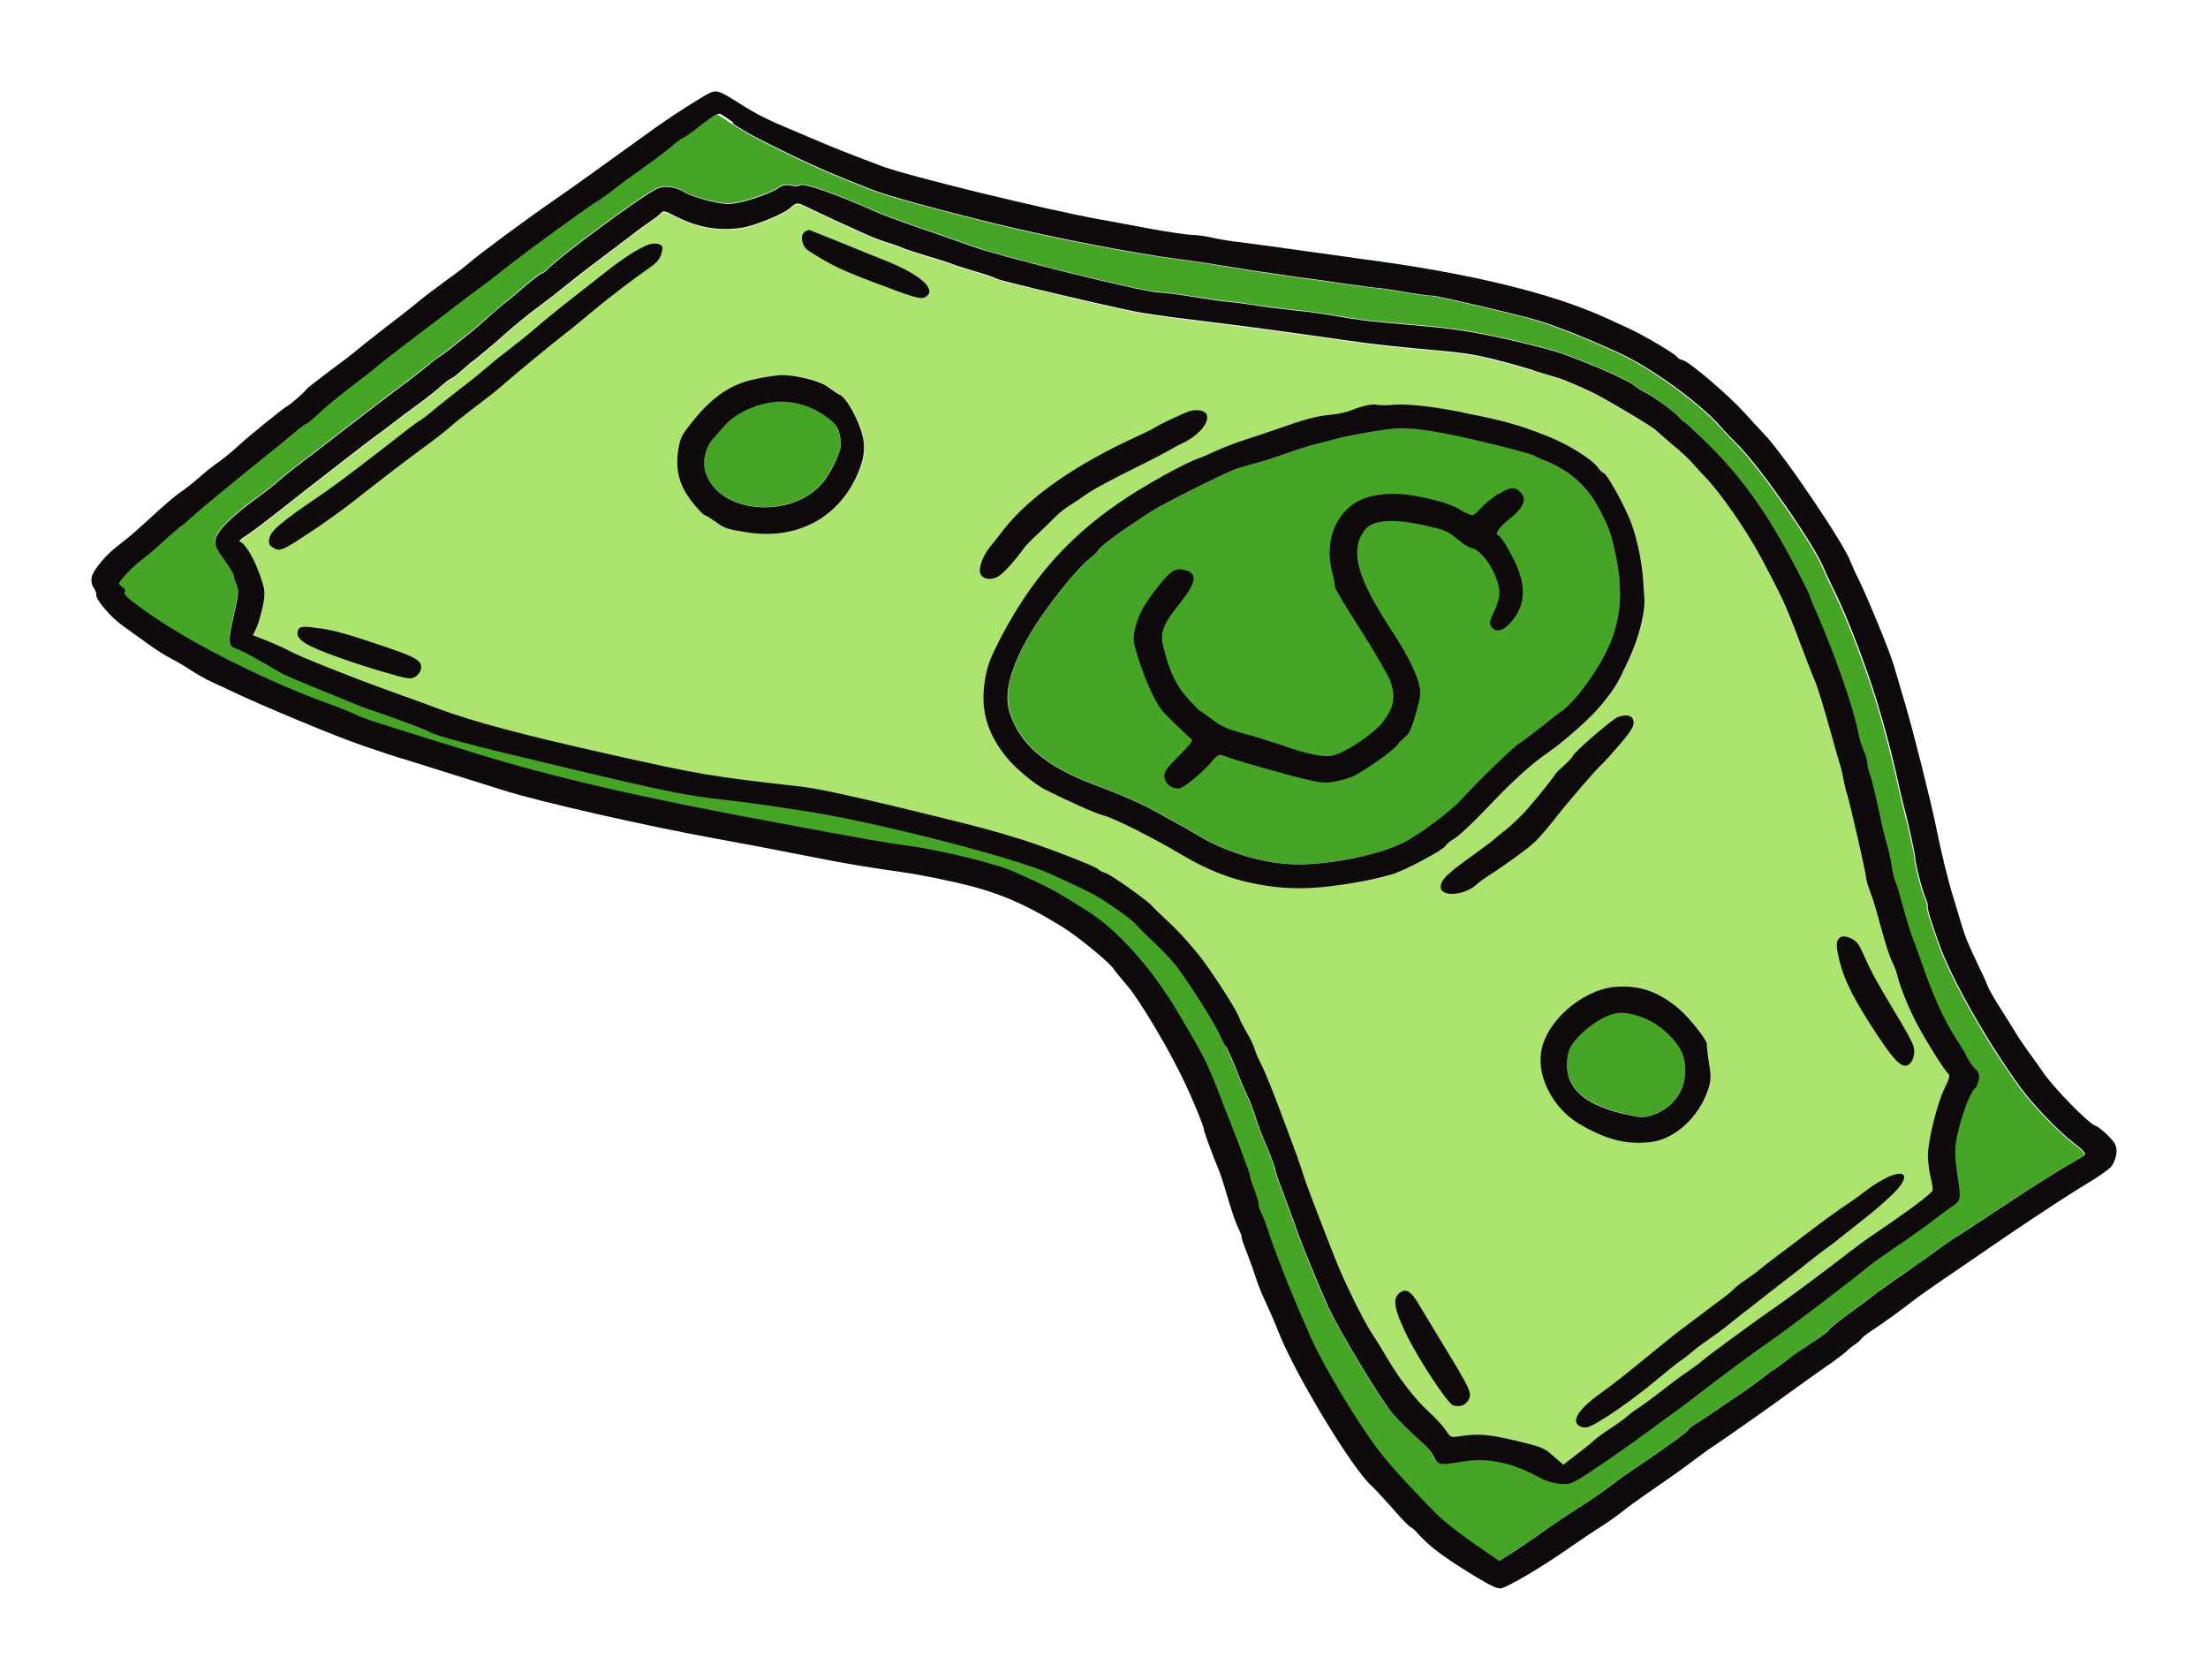 <?xml version="1.0" encoding="UTF-8"?> <svg xmlns="http://www.w3.org/2000/svg" viewBox="0 0 120.75 91.858" fill="none"><g filter="url(#filter0_f_242_508)"><path d="M45.228 22.823C44.36 22.146 43.148 21.831 42.082 22.005C41.115 22.17 40.134 22.67 39.617 23.267C39.41 23.504 39.114 23.846 38.97 24.003C38.572 24.459 38.396 25.305 38.589 25.867C39.337 28.079 43.267 28.405 44.98 26.386C45.208 26.102 45.555 25.539 45.728 25.125C46.004 24.45 46.032 24.33 45.924 23.82C45.83 23.344 45.725 23.192 45.22 22.811L45.228 22.823Z" fill="#46A526"></path><path d="M88.796 60.9C89.769 61.127 89.917 61.141 90.392 60.956C91.747 60.469 92.414 59.231 92.081 57.834C91.956 57.309 91.49 56.714 90.733 56.115C90.132 55.637 89.108 55.304 88.465 55.375C87.53 55.495 85.964 56.745 85.782 57.526C85.395 59.231 86.371 60.324 88.798 60.89L88.796 60.9Z" fill="#46A526"></path><path d="M79.91 43.719C80.572 42.966 82.886 40.729 83.091 40.639C83.199 40.591 84.235 39.808 84.838 39.305C85.051 39.133 85.375 38.902 85.545 38.773C85.713 38.654 86.082 38.276 86.36 37.918C88.427 35.307 88.959 33.351 88.384 30.493C88.131 29.262 88.003 28.884 87.504 27.923C86.829 26.604 85.883 25.75 84.521 25.2C84.164 25.064 83.845 24.905 83.78 24.858C83.736 24.816 82.57 24.492 81.21 24.164C78.941 23.613 77.494 23.381 76.506 23.404C75.987 23.41 73.907 23.759 73.18 23.959C72.836 24.047 72.294 24.195 71.984 24.271C71.675 24.347 71.06 24.531 70.623 24.693C69.634 25.043 69.143 25.203 68.408 25.39C68.076 25.471 67.656 25.605 67.464 25.687C66.626 26.041 63.643 27.53 63.058 27.911C61.319 29.026 60.147 29.882 60.088 30.09C60.078 30.13 59.881 30.327 59.645 30.504C59.43 30.686 58.924 31.191 58.536 31.65C55.911 34.754 54.731 37.36 55.236 38.946C55.806 40.715 57.202 41.906 59.883 42.912C61.352 43.466 62.566 44.002 63.272 44.399C63.528 44.554 63.95 44.779 64.218 44.926C64.479 45.061 65.1 45.406 65.611 45.716C67.231 46.685 69.349 47.284 71.07 47.264C73.019 47.243 75.462 46.725 76.818 46.049C77.725 45.585 79.386 44.347 79.933 43.714L79.91 43.719Z" fill="#46A526"></path><path d="M67.518 62.123C67.668 62.496 67.824 62.892 67.85 63.014C67.898 63.131 68.017 63.454 68.131 63.755C68.234 64.053 68.323 64.317 68.314 64.357C68.305 64.397 68.424 64.721 68.554 65.089C68.697 65.449 68.796 65.81 68.782 65.871C68.768 65.931 68.834 66.157 68.937 66.361C69.029 66.572 69.236 67.117 69.389 67.575C69.686 68.478 70.462 70.475 70.978 71.64C71.147 72.028 71.401 72.605 71.54 72.933C72.082 74.221 73.521 76.71 74.794 78.569C75.585 79.715 76.196 80.427 78.46 82.761C78.84 83.166 79.918 84.009 80.965 84.707L81.932 85.376L82.55 84.992C82.894 84.766 83.503 84.38 83.882 84.099C84.725 83.494 85.594 82.915 86.687 82.209C87.13 81.933 87.74 81.494 88.056 81.251C88.374 80.998 88.994 80.562 89.428 80.273C91.182 79.098 92.266 78.295 92.294 78.175C92.303 78.135 92.549 77.96 92.838 77.785C93.115 77.617 93.65 77.267 94.014 77.003C94.386 76.752 94.926 76.382 95.22 76.186C95.526 75.983 96.008 75.631 96.311 75.396C96.617 75.15 96.928 74.927 97.014 74.884C97.102 74.831 97.398 74.625 97.666 74.403C97.944 74.182 98.562 73.756 99.034 73.444C99.514 73.145 99.921 72.838 99.932 72.788C99.949 72.718 100.402 72.349 100.936 71.956C101.471 71.563 102.258 70.966 102.689 70.644C103.123 70.312 103.886 69.772 104.394 69.447C104.902 69.122 105.501 68.682 105.739 68.494C105.977 68.307 106.429 67.99 106.736 67.787C107.04 67.594 108.455 66.668 109.857 65.749C111.269 64.833 112.74 63.898 113.135 63.684C113.523 63.458 113.888 63.237 113.955 63.179C114.05 63.095 113.878 62.907 113.41 62.555C112.539 61.888 111.19 60.496 110.445 59.478C108.661 57.035 106.692 53.577 106.007 51.654C105.557 50.388 105.341 49.694 105.373 49.553C105.392 49.473 105.318 49.234 105.217 49.021C105.054 48.655 104.656 47.074 104.693 46.914C104.71 46.844 104.299 44.995 104.124 44.353C104.077 44.141 104.005 43.892 103.983 43.802C103.963 43.703 103.783 42.901 103.576 42.029C103.214 40.477 102.585 38.219 102.118 36.938C101.434 34.962 100.633 33.023 100.089 31.978C99.983 31.784 99.806 31.384 99.675 31.068C99.137 29.76 96.223 25.586 95.034 24.39C94.781 24.131 94.304 23.629 93.96 23.253C92.817 21.994 90.279 20.145 88.534 19.337C86.926 18.593 85.356 17.962 84.212 17.59C83.34 17.302 78.352 16.139 78.213 16.18C78.165 16.201 77.62 16.126 76.997 16.023C76.375 15.91 75.675 15.81 75.455 15.78C75.233 15.76 74.456 15.663 73.723 15.566C73.005 15.451 71.6 15.271 70.629 15.129C69.655 14.997 68.132 14.768 67.25 14.615C66.378 14.465 65.158 14.275 64.558 14.209C62.073 13.893 57.576 13.034 54.523 12.28C51.263 11.488 48.441 10.714 47.632 10.388C45.543 9.573 44.748 9.23 43.263 8.514C41.333 7.578 40.768 7.266 40.001 6.76C39.693 6.551 39.365 6.337 39.28 6.286C39.174 6.23 38.824 6.433 38.258 6.871C37.792 7.248 37.3 7.598 37.181 7.644C37.06 7.7 36.787 7.9 36.567 8.102C36.347 8.304 35.695 8.786 35.137 9.184C34.572 9.569 33.867 10.091 33.562 10.336C33.266 10.584 32.76 10.952 32.422 11.148C31.595 11.683 29.044 13.548 27.806 14.505C27.237 14.953 26.487 15.528 26.146 15.786C25.805 16.044 25.296 16.422 25.02 16.632C24.744 16.842 23.734 17.609 22.789 18.328C21.843 19.047 20.831 19.825 20.548 20.065C20.265 20.305 19.538 20.875 18.936 21.325C18.342 21.789 17.596 22.396 17.289 22.694C16.984 22.982 16.689 23.229 16.643 23.24C16.589 23.238 16.303 23.446 16.006 23.704C15.242 24.338 14.761 24.733 13.444 25.798C11.741 27.175 10.426 28.272 10.104 28.588C9.95 28.742 9.777 28.881 9.718 28.899C9.67 28.919 9.24 29.283 8.77 29.723C8.29 30.16 7.757 30.595 7.586 30.724C7.215 30.975 6.444 31.778 6.405 31.948C6.393 31.998 6.474 32.112 6.598 32.183C6.712 32.252 6.77 32.371 6.711 32.441C6.624 32.58 6.91 32.836 8.071 33.646C10.427 35.304 14.625 37.402 17.995 38.6C18.563 38.806 19.187 39.047 19.347 39.147C19.672 39.329 20.334 39.547 25.955 41.28C30.217 42.591 35.013 43.699 42.313 45.043C46.919 45.896 48.653 46.194 49.542 46.317C51.083 46.518 54.274 47.284 55.207 47.681C57.13 48.51 57.563 48.737 59.423 49.931C61.037 50.973 62.871 53.016 64.274 55.381C65.823 58.001 65.899 58.135 66.763 60.406C67 61.01 67.302 61.799 67.453 62.171L67.518 62.123ZM67.018 57.182C66.972 57.15 66.815 56.85 66.665 56.519C66.355 55.813 64.789 53.358 64.183 52.625C63.955 52.35 63.414 51.802 62.99 51.397C62.561 51.012 62.152 50.589 62.079 50.487C61.906 50.257 60.6 49.329 59.893 48.932C59.416 48.663 58.726 48.333 57.337 47.713C55.303 46.806 47.708 44.876 43.974 44.311C41.364 43.924 40.832 43.842 39.612 43.705C37.507 43.468 36.267 43.231 30.848 41.925C25.496 40.656 23.769 40.189 23.433 39.963C23.301 39.88 21.106 39.061 20.103 38.732C19.921 38.679 19.602 38.563 19.399 38.463C19.191 38.383 18.265 37.998 17.348 37.625C16.431 37.253 15.538 36.865 15.355 36.77C15.183 36.677 14.623 36.346 14.099 36.044C13.583 35.755 13.045 35.471 12.912 35.44C12.458 35.302 12.449 35.11 12.765 33.664C13.042 32.43 13.059 32.265 12.906 31.902C12.804 31.688 12.738 31.461 12.752 31.401C12.766 31.341 12.531 30.959 12.238 30.553C11.76 29.914 11.709 29.764 11.791 29.414C11.896 28.963 12.697 28.168 14.034 27.203C14.478 26.873 15.002 26.478 15.197 26.292C15.402 26.107 15.963 25.647 16.459 25.277C17.841 24.216 19.761 22.743 20.237 22.368C20.486 22.183 21.185 21.639 21.824 21.165C22.452 20.699 23.166 20.137 23.419 19.932C23.659 19.735 23.962 19.5 24.063 19.439C24.187 19.372 24.57 19.071 24.941 18.778C25.291 18.479 25.632 18.221 25.67 18.198C25.708 18.175 26.098 17.844 26.521 17.467C26.943 17.091 27.511 16.6 27.802 16.373C28.08 16.152 28.578 15.73 28.906 15.437C29.241 15.156 29.544 14.921 29.596 14.933C29.647 14.945 29.792 14.831 29.947 14.677C30.617 13.978 34.869 10.842 35.832 10.327C36.277 10.083 36.937 10.173 37.474 10.51C37.621 10.618 38.183 10.802 38.713 10.936C39.479 11.125 39.796 11.157 40.27 11.067C41.049 10.922 42.265 10.477 42.594 10.226C42.779 10.079 42.98 10.052 43.236 10.112C43.451 10.162 43.668 10.16 43.725 10.099C43.882 9.935 45.728 10.588 47.88 11.544C48.181 11.688 49.157 12.042 50.056 12.357C50.967 12.665 52.345 13.145 53.12 13.431C54.743 14.021 62.306 15.901 63.298 15.953C63.628 15.977 64.593 16.097 65.437 16.23C66.283 16.353 67.085 16.477 67.215 16.476C67.343 16.485 67.889 16.549 68.421 16.631C68.961 16.725 70.01 16.853 70.779 16.938C71.54 17.01 72.68 17.17 73.299 17.293C73.92 17.407 74.958 17.543 75.593 17.596C76.229 17.649 77.337 17.76 78.026 17.815C78.735 17.875 79.816 18.011 80.437 18.124C81.82 18.352 84.481 18.983 85.379 19.298C86.994 19.875 88.915 20.714 89.278 21.01C89.421 21.138 89.695 21.308 89.87 21.391C90.346 21.618 91.482 22.442 91.738 22.734C91.855 22.878 91.998 23.006 92.049 23.018C92.09 23.028 92.539 23.418 93.039 23.914C95.112 25.907 96.518 27.84 98.115 30.905C98.566 31.791 98.944 32.534 98.937 32.564C98.932 32.584 99.088 32.979 99.302 33.452C100.288 35.709 101.302 38.627 101.571 39.977C101.626 40.296 101.77 40.742 101.867 40.976C101.974 41.212 102.072 41.53 102.076 41.7C102.082 41.86 102.176 42.198 102.26 42.44C102.344 42.681 102.54 43.508 102.704 44.285C102.868 45.063 103.08 45.914 103.165 46.198C103.25 46.482 103.368 46.995 103.414 47.354C103.47 47.716 103.574 48.099 103.625 48.206C103.686 48.315 103.865 48.938 104.039 49.58C104.213 50.222 104.451 51.006 104.575 51.31C104.699 51.613 104.856 52.051 104.926 52.257C105.648 54.347 106.202 55.585 106.917 56.734C107.13 57.068 107.412 57.525 107.514 57.739C107.625 57.955 107.836 58.257 107.984 58.408C108.177 58.601 108.228 58.75 108.161 59.04C108.114 59.24 108.039 59.424 107.976 59.462C107.775 59.584 107.387 60.507 107.113 61.541C106.823 62.645 106.814 63.054 107.046 64.513C107.201 65.467 107.166 65.618 106.767 65.894C106.591 66.001 106.262 66.251 106.014 66.436C105.212 67.052 104.484 67.579 103.512 68.228C102.974 68.588 102.39 69.012 102.204 69.158C101.2 69.991 98.036 72.399 96.771 73.286C95.985 73.831 94.079 75.245 93.118 75.981C92.645 76.346 91.82 76.966 91.288 77.349C90.756 77.732 90.114 78.215 89.855 78.398C89.123 78.945 87.923 79.784 86.85 80.495C85.943 81.096 85.814 81.14 85.283 81.101C84.892 81.062 84.539 80.959 84.173 80.768C82.572 79.898 81.229 79.638 79.762 79.908C78.712 80.106 78.548 80.068 78.354 79.601C78.274 79.392 78.059 79.109 77.875 78.971C77.496 78.651 76.731 77.902 76.192 77.344C75.603 76.721 73.203 72.751 72.588 71.404C72.126 70.377 71.76 69.49 71.155 67.965C71.107 67.849 70.928 67.364 70.76 66.881C70.592 66.398 70.26 65.55 70.065 64.998C69.847 64.451 69.684 63.948 69.693 63.908C69.705 63.858 69.534 63.386 69.322 62.861C68.911 61.889 68.72 61.369 68.52 60.742C68.46 60.538 68.307 60.175 68.187 59.904C68.054 59.641 67.909 59.29 67.847 59.139C67.408 58.012 67.06 57.234 66.987 57.175L67.018 57.182Z" fill="#46A526"></path><path d="M69 58.267C69.149 58.556 69.568 59.582 69.935 60.555C70.302 61.527 70.742 62.696 70.905 63.156C71.07 63.606 71.254 64.114 71.288 64.291C71.374 64.617 72.261 66.925 73.028 68.867C73.561 70.195 74.573 72.247 75.068 72.996C75.268 73.296 75.574 73.789 75.743 74.082C76.509 75.38 77.335 76.47 78.143 77.218C78.481 77.529 78.895 77.974 79.046 78.21C79.319 78.612 79.347 78.629 79.728 78.57C80.851 78.388 81.346 78.44 82.862 78.794C84.344 79.15 84.404 79.175 84.943 79.638L85.491 80.114L86.243 79.53C86.662 79.216 87.088 78.872 87.162 78.783C87.26 78.69 87.638 78.409 88.02 78.16C88.415 77.904 88.859 77.574 89.021 77.433C89.186 77.281 89.483 77.076 89.671 76.962C89.86 76.847 90.409 76.437 90.873 76.07C91.336 75.703 91.976 75.229 92.308 75.011C92.627 74.8 92.991 74.537 93.105 74.416C93.353 74.188 95.934 72.288 97.092 71.492C97.815 70.985 99.132 70.015 100.458 69.004C101.21 68.42 102.043 67.812 102.289 67.637C103.635 66.726 104.089 66.399 104.832 65.855C105.278 65.515 105.666 65.194 105.685 65.114C105.704 65.034 105.651 64.705 105.567 64.368C105.484 64.032 105.414 63.499 105.423 63.184C105.458 62.337 105.929 60.41 106.319 59.571C106.612 58.964 106.645 58.824 106.536 58.735C106.339 58.562 105.448 57.151 104.925 56.195C104.435 55.289 103.968 54.188 103.769 53.423C103.702 53.154 103.577 52.808 103.493 52.662C103.331 52.382 103.116 51.73 102.819 50.594C102.6 49.73 102.425 49.182 102.223 48.66C102.137 48.429 102.059 48.115 102.038 47.973C102.017 47.694 101.137 43.825 101.007 43.457C100.977 43.355 100.881 43.026 100.823 42.717C100.763 42.418 100.669 42.037 100.624 41.858C100.567 41.686 100.396 41.076 100.231 40.488C99.716 38.669 99.389 37.568 99.239 37.238C99.16 37.071 98.79 36.109 98.415 35.124C97.609 33.025 97.496 32.767 96.281 30.477C95.44 28.898 94.013 26.865 93.18 26.038C93.022 25.884 92.748 25.578 92.57 25.367C92.392 25.157 91.896 24.693 91.468 24.35C91.043 23.998 90.648 23.652 90.58 23.573C90.447 23.405 87.725 21.788 87.025 21.456C86.734 21.314 86.292 21.126 86.058 21.019C85.821 20.921 85.546 20.805 85.466 20.775C85.379 20.734 84.663 20.514 83.864 20.285C81.305 19.541 80.606 19.388 78.894 19.232C76.333 19.004 75.113 18.867 73.692 18.662C71.31 18.318 67.574 17.806 66.573 17.699C65.271 17.543 63.237 17.28 62.437 17.146C61.407 16.979 54.621 15.375 54.512 15.287C54.478 15.247 53.97 15.065 53.403 14.901C52.837 14.737 52.234 14.544 52.046 14.469C51.869 14.396 51.277 14.205 50.72 14.043C50.174 13.884 49.602 13.698 49.455 13.632C49.309 13.566 48.931 13.425 48.618 13.331C48.306 13.237 47.761 13.026 47.417 12.882C46.39 12.421 44.79 11.689 44.288 11.434C43.578 11.1 43.593 11.082 43.2 11.423C42.827 11.769 41.173 12.428 40.484 12.511C39.257 12.678 38.152 12.463 36.97 11.881C36.331 11.563 36.29 11.554 36.138 11.698C36.061 11.796 35.773 12.014 35.504 12.194C35.235 12.374 34.834 12.66 34.631 12.835C34.418 13.007 33.753 13.496 33.164 13.939C32.575 14.382 31.665 15.088 31.136 15.503C30.609 15.908 29.785 16.571 29.291 16.931C28.805 17.303 28.113 17.86 27.771 18.171C27.168 18.717 25.904 19.784 25.746 19.863C25.708 19.886 25.48 20.075 25.243 20.305C24.998 20.522 24.737 20.715 24.654 20.748C24.572 20.772 24.307 20.984 24.049 21.209C23.792 21.434 23.273 21.851 22.897 22.123C22.508 22.401 21.906 22.852 21.55 23.128C21.194 23.404 20.7 23.764 20.464 23.941C20.216 24.126 19.426 24.734 18.701 25.293C17.977 25.853 17.253 26.412 17.092 26.544C16.924 26.663 16.463 27.02 16.062 27.349C14.246 28.794 13.842 29.09 13.231 29.486C13.09 29.58 13.051 29.655 13.133 29.674C13.389 29.734 13.904 30.583 14.206 31.466C14.498 32.294 14.507 32.444 14.372 33.205C14.278 33.658 14.129 34.203 14.016 34.409L13.832 34.778L14.693 35.116C15.156 35.309 15.673 35.546 15.825 35.634C16.292 35.901 19.257 37.078 21.267 37.811C22.294 38.177 23.519 38.621 23.994 38.806C25.935 39.512 28.628 40.236 33.349 41.294C38.387 42.427 38.763 42.483 43.791 43.054C44.613 43.141 46.402 43.526 49.327 44.23C53.488 45.232 54.029 45.368 55.97 45.98C57.227 46.378 59.842 47.39 60.05 47.565C60.146 47.661 60.331 47.747 60.444 47.773C60.7 47.833 62.795 49.314 63.002 49.584C63.078 49.675 63.562 50.147 64.068 50.614C64.573 51.09 65.343 51.956 65.778 52.543C66.607 53.666 67.688 55.375 67.779 55.723C67.807 55.835 68.006 56.188 68.188 56.516C68.384 56.836 68.589 57.253 68.629 57.452C68.683 57.634 68.852 58.022 69.003 58.3L69 58.267ZM46.899 25.979C45.817 28.398 43.513 29.571 40.772 29.1C39.803 28.948 39.615 28.873 39.191 28.563C38.912 28.371 38.641 28.191 38.548 28.17C38.466 28.151 38.146 27.812 37.839 27.413C37.161 26.527 36.934 25.692 37.112 24.604C37.232 23.904 37.274 23.819 37.987 22.94C39.03 21.663 40.025 21.008 41.285 20.742C41.81 20.622 42.481 20.525 42.786 20.512C43.56 20.481 44.923 20.841 45.351 21.184C45.542 21.334 45.832 21.528 45.978 21.594C46.287 21.751 46.808 22.622 47.098 23.46C47.392 24.331 47.345 24.996 46.912 25.972L46.899 25.979ZM88.297 53.964C89.635 53.832 90.705 54.198 91.867 55.187C92.433 55.678 93.399 56.906 93.357 57.086C93.341 57.157 93.396 57.613 93.475 58.106C93.611 58.867 93.601 59.096 93.418 59.603C92.892 61.117 91.605 62.284 90.294 62.442C88.959 62.606 87.807 62.316 86.359 61.44C85.004 60.628 84.116 59.017 84.278 57.629C84.452 55.959 86.449 54.155 88.31 53.956L88.297 53.964ZM69.503 48.471C67.607 48.219 66.236 47.709 64.407 46.617C63.041 45.803 60.856 44.712 60.354 44.595C59.934 44.497 58.468 43.838 57.095 43.149C56.593 42.894 55.644 42.103 55.163 41.569C53.991 40.208 53.587 38.836 53.856 37.22C54.009 36.379 54.129 36.048 54.667 34.992C56.322 31.788 58.301 29.505 61.096 27.57C62.464 26.612 64.932 25.245 65.626 25.048C65.74 25.021 66.139 24.84 66.492 24.669C66.868 24.493 67.568 24.223 68.058 24.063C68.56 23.905 69.242 23.663 69.592 23.555C71.473 22.896 71.901 22.774 72.885 22.676C73.228 22.64 73.674 22.533 73.889 22.446C74.462 22.21 75.053 22.084 75.309 22.144C75.432 22.172 75.779 22.169 76.064 22.151C76.934 22.079 78.108 22.184 79.965 22.554C82.086 22.954 83.029 23.216 84.532 23.809C85.729 24.278 87.069 25.108 87.395 25.564C87.492 25.703 87.622 25.839 87.694 25.856C87.899 25.904 88.847 27.624 89.209 28.574C89.539 29.475 89.814 30.795 89.879 31.813C89.898 32.103 89.932 32.512 89.939 32.714C89.996 33.487 89.648 34.884 89.077 36.082C88.434 37.452 88.328 37.628 87.613 38.517C87.062 39.212 85.552 40.549 84.638 41.18C83.867 41.707 82.829 42.637 81.747 43.757C80.491 45.069 79.729 45.789 79.437 45.932C79.313 45.998 79.14 46.137 79.069 46.258C78.889 46.522 76.747 47.648 76.101 47.825C75.212 48.071 75.017 48.121 74.164 48.26C72.204 48.605 70.863 48.662 69.513 48.474L69.503 48.471Z" fill="#ADE46F"></path><path fill-rule="evenodd" clip-rule="evenodd" d="M38.506 5.25C37.492 5.848 36.266 6.66 35.054 7.549C33.338 8.795 31.172 10.349 30.105 11.082C28.754 12.013 26.09 13.988 25.68 14.357C25.503 14.516 24.909 14.98 24.354 15.368C23.807 15.768 23.125 16.285 22.842 16.525C22.559 16.765 21.78 17.375 21.098 17.892C20.414 18.418 19.722 18.975 19.534 19.132C19.344 19.298 18.647 19.833 17.983 20.322C17.328 20.813 16.774 21.243 16.767 21.273C16.746 21.363 15.848 22.157 15.719 22.201C15.565 22.26 13.596 23.849 12.962 24.44C12.684 24.702 12.219 25.079 11.935 25.277C11.653 25.465 11.16 25.867 10.832 26.16C10.507 26.443 10.111 26.752 9.945 26.861C9.666 27.039 9.048 27.56 8.264 28.285C7.316 29.151 7.061 29.366 6.547 29.764C5.83 30.293 5.116 31.13 5.018 31.55C4.974 31.74 5.012 31.992 5.12 32.133C5.217 32.272 5.284 32.446 5.266 32.526C5.212 32.757 6.066 33.769 6.708 34.214C7.041 34.45 7.66 34.901 8.076 35.199C8.49 35.506 9.084 35.877 9.365 36.016C9.664 36.171 10.149 36.453 10.456 36.662C10.766 36.861 11.233 37.128 11.506 37.255C11.771 37.369 12.293 37.629 12.684 37.804C14.1 38.493 18.46 40.313 19.812 40.765C21.103 41.204 21.614 41.376 22.18 41.539C22.744 41.713 24.817 42.366 27.594 43.235C29.577 43.856 35.36 45.173 39.173 45.862C41.069 46.209 42.01 46.387 44.632 46.903C46.252 47.228 47.438 47.421 49.82 47.765C50.227 47.828 51.352 48.048 52.307 48.261C54.491 48.759 55.938 49.361 58.026 50.64C58.813 51.108 60.509 52.496 60.836 52.9C60.999 53.128 61.386 53.598 61.684 53.942C62.292 54.665 63.694 56.987 64.525 58.659C65.088 59.762 65.875 61.666 65.845 61.796C65.833 61.846 66.312 63.172 66.618 63.898C66.698 64.065 66.85 64.522 66.965 64.908C67.443 66.519 67.57 66.854 67.745 67.212C67.847 67.426 67.92 67.622 67.906 67.682C67.896 67.723 68.032 68.113 68.21 68.556C68.379 68.986 68.593 69.595 68.686 69.892C68.779 70.188 69.008 70.78 69.213 71.197C69.408 71.612 69.732 72.353 69.921 72.84C70.813 75.128 73.984 80.376 75.019 81.261C75.136 81.362 75.636 81.901 76.132 82.46C76.626 83.03 77.089 83.497 77.141 83.509C77.212 83.525 77.365 83.656 77.491 83.812C78.213 84.603 78.902 85.123 80.784 86.269C81.514 86.704 81.882 86.884 82.073 86.855C82.441 86.804 84.346 85.675 85.804 84.653C86.487 84.179 87.268 83.654 87.545 83.486C87.819 83.328 88.429 82.89 88.893 82.523C89.367 82.158 90.167 81.596 90.655 81.266C91.144 80.926 91.955 80.366 92.429 80.001C92.913 79.639 93.488 79.213 93.701 79.084C94.327 78.67 96.898 76.863 97.914 76.118C98.421 75.75 99.289 75.129 99.831 74.749C100.381 74.381 100.898 73.974 100.995 73.88C101.095 73.777 101.308 73.605 101.473 73.496C101.627 73.394 101.777 73.26 101.788 73.21C101.798 73.17 102.078 72.94 102.408 72.732C103.111 72.262 104.022 71.599 104.668 71.095C105.205 70.692 105.529 70.462 109.831 67.527C111.486 66.403 113.396 65.16 114.06 64.766C114.735 64.374 115.357 63.928 115.466 63.784C115.775 63.339 115.835 62.804 115.627 62.492C115.42 62.179 114.768 61.595 114.583 61.552C114.256 61.475 112.292 59.476 111.708 58.601C111.54 58.35 111.18 57.854 110.91 57.485C110.652 57.108 110.366 56.714 110.292 56.57C110.215 56.436 109.869 55.881 109.514 55.323C109.166 54.777 108.817 54.189 108.747 54.025C108.68 53.851 108.479 53.371 108.271 52.964C107.605 51.562 107.489 51.271 107.281 50.589C107.163 50.214 106.96 49.511 106.812 49.034C106.55 48.212 106.132 46.489 105.895 45.283C105.613 43.897 104.647 40.03 104.186 38.486C103.909 37.545 103.64 36.617 103.585 36.435C103.378 35.701 102.083 32.548 101.639 31.674C101.467 31.349 101.279 30.904 101.204 30.717C100.857 29.749 97.551 24.85 96.498 23.76C96.298 23.555 95.807 23.018 95.395 22.563C94.501 21.584 92.394 19.783 92.045 19.702C91.912 19.671 91.758 19.593 91.721 19.521C91.571 19.327 89.837 18.29 88.955 17.904C88.518 17.697 88.008 17.472 87.833 17.389C84.818 16.01 80.237 14.91 74.43 14.157C74.149 14.113 72.779 13.92 71.386 13.732C69.996 13.535 68.417 13.314 67.87 13.25C67.322 13.196 66.606 13.071 66.268 12.992C65.93 12.914 65.449 12.844 65.189 12.847C64.932 12.839 63.856 12.683 62.789 12.487C61.736 12.284 60.554 12.071 60.181 12.005C57.165 11.46 49.554 9.601 48.187 9.071C47.949 8.983 47.245 8.714 46.61 8.471C45.976 8.228 45.058 7.855 44.559 7.633C44.048 7.419 43.41 7.143 43.104 7.019C42.061 6.586 41.373 6.246 40.508 5.696C39.171 4.856 39.191 4.861 38.481 5.265L38.506 5.25ZM40.059 6.742C40.824 7.258 41.401 7.562 43.322 8.495C44.817 9.214 45.612 9.557 47.69 10.369C48.499 10.695 51.321 11.47 54.581 12.262C57.626 13.004 62.131 13.875 64.617 14.191C65.217 14.257 66.423 14.454 67.308 14.597C68.18 14.748 69.706 14.966 70.687 15.111C71.66 15.243 73.063 15.433 73.782 15.547C74.505 15.642 75.289 15.751 75.514 15.761C75.733 15.792 76.433 15.892 77.055 16.005C77.679 16.108 78.223 16.182 78.271 16.162C78.41 16.12 83.398 17.284 84.27 17.572C85.415 17.944 86.985 18.574 88.593 19.319C90.337 20.127 92.876 21.976 94.018 23.234C94.35 23.618 94.837 24.122 95.092 24.372C96.282 25.568 99.196 29.742 99.733 31.05C99.867 31.355 100.044 31.756 100.147 31.959C100.692 33.005 101.494 34.934 102.176 36.919C102.634 38.198 103.275 40.449 103.634 42.011C103.831 42.88 104.011 43.682 104.041 43.784C104.061 43.884 104.133 44.133 104.183 44.334C104.357 44.977 104.755 46.833 104.741 46.893C104.706 47.043 105.102 48.635 105.265 49C105.364 49.224 105.44 49.453 105.422 49.533C105.389 49.673 105.603 50.377 106.055 51.634C106.74 53.557 108.709 57.014 110.493 59.457C111.238 60.476 112.587 61.867 113.458 62.535C113.916 62.884 114.088 63.072 114.003 63.158C113.946 63.219 113.571 63.437 113.183 63.664C112.788 63.878 111.32 64.802 109.905 65.728C108.503 66.647 107.098 67.576 106.784 67.766C106.477 67.969 106.025 68.286 105.787 68.474C105.539 68.659 104.942 69.089 104.442 69.427C103.942 69.764 103.169 70.302 102.737 70.623C102.304 70.955 101.519 71.543 100.984 71.935C100.45 72.328 99.997 72.697 99.98 72.767C99.969 72.818 99.562 73.124 99.082 73.424C98.61 73.736 97.984 74.149 97.714 74.382C97.436 74.602 97.137 74.818 97.062 74.863C96.978 74.897 96.665 75.13 96.359 75.375C96.056 75.611 95.577 75.953 95.268 76.166C94.974 76.361 94.424 76.729 94.062 76.982C93.688 77.244 93.163 77.596 92.886 77.764C92.597 77.939 92.351 78.114 92.342 78.154C92.314 78.274 91.23 79.077 89.477 80.252C89.042 80.541 88.422 80.977 88.104 81.23C87.788 81.473 87.18 81.902 86.735 82.189C85.632 82.892 84.76 83.481 83.93 84.079C83.541 84.357 82.94 84.756 82.598 84.972L81.98 85.355L81.013 84.686C79.968 83.978 78.891 83.136 78.508 82.74C76.244 80.407 75.633 79.694 74.842 78.549C73.569 76.689 72.12 74.198 71.589 72.912C71.447 72.594 71.195 72.008 71.026 71.62C70.52 70.457 69.734 68.457 69.437 67.554C69.287 67.086 69.079 66.541 68.986 66.34C68.88 66.146 68.814 65.92 68.83 65.85C68.846 65.78 68.734 65.426 68.602 65.068C68.462 64.698 68.353 64.377 68.362 64.337C68.372 64.297 68.29 64.045 68.179 63.734C68.073 63.446 67.946 63.11 67.898 62.993C67.873 62.871 67.706 62.473 67.566 62.103C67.418 61.72 67.116 60.932 66.876 60.337C66.013 58.067 65.936 57.933 64.388 55.312C62.985 52.947 61.153 50.894 59.536 49.862C57.684 48.681 57.251 48.453 55.32 47.612C54.389 47.205 51.198 46.439 49.656 46.249C48.774 46.138 47.041 45.839 42.426 44.974C35.126 43.63 30.331 42.522 26.069 41.211C20.447 39.478 19.785 39.26 19.46 39.079C19.288 38.986 18.676 38.737 18.109 38.531C14.738 37.333 10.551 35.237 8.185 33.577C7.026 32.758 6.728 32.509 6.824 32.373C6.873 32.3 6.825 32.183 6.712 32.114C6.585 32.053 6.504 31.939 6.518 31.879C6.555 31.719 7.338 30.909 7.7 30.655C7.868 30.536 8.404 30.091 8.884 29.654C9.353 29.215 9.781 28.861 9.832 28.83C9.882 28.8 10.065 28.663 10.218 28.519C10.539 28.203 11.854 27.106 13.557 25.729C14.872 24.674 15.355 24.27 16.117 23.645C16.414 23.387 16.701 23.179 16.754 23.181C16.8 23.171 17.095 22.923 17.4 22.635C17.707 22.337 18.453 21.73 19.047 21.267C19.649 20.816 20.376 20.246 20.659 20.006C20.941 19.766 21.954 18.989 22.9 18.27C23.845 17.55 24.853 16.793 25.131 16.573C25.407 16.363 25.908 15.973 26.257 15.727C26.606 15.481 27.348 14.894 27.917 14.446C29.155 13.489 31.717 11.627 32.533 11.089C32.86 10.891 33.377 10.526 33.673 10.278C33.978 10.032 34.681 9.52 35.248 9.125C35.803 8.737 36.447 8.243 36.678 8.044C36.898 7.841 37.171 7.641 37.292 7.585C37.411 7.539 37.901 7.199 38.369 6.812C38.935 6.374 39.285 6.171 39.391 6.227C39.478 6.269 39.806 6.482 40.112 6.701L40.059 6.742Z" fill="#0F0B0D"></path><path fill-rule="evenodd" clip-rule="evenodd" d="M80.451 18.159C79.829 18.046 78.749 17.91 78.039 17.85C77.34 17.793 76.242 17.684 75.606 17.631C74.971 17.578 73.934 17.441 73.312 17.328C72.693 17.205 71.553 17.045 70.793 16.973C70.034 16.891 68.974 16.76 68.434 16.665C67.893 16.581 67.356 16.52 67.229 16.511C67.099 16.512 66.294 16.398 65.45 16.265C64.609 16.122 63.643 16.002 63.312 15.988C62.322 15.926 54.759 14.046 53.134 13.466C52.358 13.18 50.98 12.7 50.069 12.392C49.171 12.077 48.185 11.72 47.894 11.579C45.751 10.625 43.895 9.97 43.738 10.134C43.681 10.195 43.465 10.197 43.249 10.147C42.993 10.087 42.79 10.124 42.607 10.261C42.279 10.512 41.063 10.957 40.284 11.102C39.809 11.192 39.493 11.16 38.727 10.971C38.197 10.837 37.647 10.646 37.487 10.545C36.952 10.198 36.291 10.118 35.845 10.362C34.883 10.877 30.631 14.013 29.96 14.712C29.806 14.866 29.65 14.977 29.609 14.968C29.568 14.958 29.265 15.194 28.919 15.472C28.591 15.765 28.093 16.187 27.815 16.408C27.527 16.625 26.946 17.123 26.534 17.502C26.111 17.879 25.734 18.202 25.683 18.233C25.646 18.256 25.305 18.514 24.954 18.812C24.594 19.108 24.2 19.407 24.077 19.473C23.963 19.542 23.662 19.767 23.432 19.967C23.179 20.172 22.475 20.736 21.838 21.2C21.209 21.676 20.499 22.218 20.251 22.403C19.775 22.778 17.854 24.251 16.473 25.312C15.976 25.682 15.415 26.142 15.21 26.327C15.016 26.513 14.491 26.908 14.048 27.238C12.71 28.203 11.909 28.998 11.804 29.449C11.722 29.799 11.776 29.939 12.251 30.588C12.545 30.994 12.777 31.386 12.766 31.436C12.754 31.486 12.818 31.723 12.919 31.937C13.072 32.3 13.055 32.464 12.778 33.698C12.452 35.143 12.474 35.327 12.925 35.475C13.058 35.506 13.599 35.78 14.113 36.079C14.639 36.371 15.198 36.702 15.369 36.805C15.552 36.9 16.444 37.288 17.361 37.66C18.279 38.033 19.214 38.42 19.412 38.498C19.618 38.588 19.944 38.717 20.116 38.767C21.119 39.096 23.307 39.902 23.447 39.998C23.783 40.224 25.51 40.691 30.861 41.96C36.282 43.256 37.531 43.505 39.625 43.74C40.846 43.877 41.38 43.949 43.987 44.346C47.721 44.911 55.304 46.848 57.351 47.748C58.748 48.38 59.43 48.698 59.907 48.967C60.603 49.362 61.919 50.292 62.092 50.522C62.166 50.624 62.577 51.037 63.003 51.432C63.427 51.837 63.969 52.385 64.196 52.66C64.792 53.39 66.37 55.838 66.679 56.554C66.831 56.875 66.985 57.185 67.032 57.217C67.106 57.266 67.452 58.054 67.891 59.181C67.953 59.332 68.108 59.685 68.231 59.946C68.361 60.22 68.502 60.59 68.564 60.784C68.764 61.411 68.945 61.929 69.366 62.903C69.578 63.428 69.749 63.9 69.737 63.95C69.728 63.99 69.891 64.493 70.109 65.04C70.315 65.595 70.634 66.45 70.804 66.923C70.97 67.416 71.161 67.893 71.199 68.008C71.805 69.532 72.18 70.422 72.632 71.446C73.247 72.793 75.647 76.763 76.236 77.386C76.763 77.952 77.54 78.693 77.919 79.013C78.1 79.161 78.315 79.444 78.399 79.643C78.604 80.102 78.758 80.138 79.806 79.95C81.263 79.677 82.619 79.93 84.217 80.81C84.572 80.998 84.926 81.102 85.327 81.143C85.848 81.18 85.977 81.136 86.894 80.537C87.957 79.824 89.167 78.987 89.899 78.44C90.158 78.258 90.797 77.784 91.332 77.391C91.874 77.011 92.689 76.388 93.163 76.023C94.112 75.284 96.019 73.871 96.815 73.328C98.08 72.441 101.244 70.033 102.248 69.201C102.436 69.044 103.019 68.631 103.556 68.27C104.528 67.621 105.256 67.094 106.058 66.478C106.307 66.294 106.635 66.043 106.811 65.936C107.21 65.66 107.245 65.51 107.09 64.555C106.858 63.097 106.867 62.687 107.157 61.583C107.431 60.549 107.819 59.626 108.02 59.504C108.07 59.473 108.158 59.283 108.205 59.082C108.272 58.792 108.221 58.643 108.028 58.45C107.87 58.297 107.67 57.997 107.558 57.781C107.459 57.557 107.185 57.113 106.961 56.776C106.244 55.637 105.69 54.399 104.971 52.3C104.902 52.083 104.743 51.655 104.619 51.352C104.496 51.049 104.257 50.264 104.083 49.622C103.909 48.98 103.73 48.357 103.669 48.248C103.608 48.139 103.514 47.758 103.458 47.396C103.412 47.037 103.294 46.524 103.209 46.24C103.124 45.957 102.904 45.092 102.748 44.327C102.592 43.563 102.388 42.723 102.304 42.482C102.22 42.241 102.124 41.912 102.12 41.742C102.114 41.582 102.018 41.254 101.911 41.018C101.814 40.784 101.67 40.339 101.615 40.02C101.347 38.669 100.332 35.751 99.346 33.494C99.13 33.032 98.976 32.626 98.981 32.606C98.988 32.576 98.623 31.826 98.159 30.947C96.56 27.892 95.156 25.949 93.083 23.956C92.581 23.47 92.145 23.072 92.093 23.06C92.042 23.048 91.899 22.92 91.782 22.776C91.526 22.485 90.4 21.662 89.914 21.433C89.739 21.35 89.475 21.183 89.322 21.052C88.949 20.754 87.038 19.917 85.424 19.34C84.525 19.025 81.865 18.394 80.481 18.166L80.451 18.159ZM83.869 20.266C84.668 20.494 85.384 20.714 85.471 20.756C85.561 20.787 85.828 20.892 86.063 20.999C86.299 21.096 86.739 21.294 87.03 21.436C87.732 21.758 90.452 23.385 90.585 23.553C90.656 23.622 91.048 23.978 91.473 24.33C91.901 24.673 92.397 25.137 92.575 25.347C92.753 25.558 93.037 25.867 93.185 26.018C94.008 26.843 95.442 28.888 96.286 30.457C97.501 32.747 97.624 33.008 98.42 35.104C98.793 36.099 99.165 37.051 99.244 37.218C99.392 37.558 99.731 38.651 100.236 40.469C100.391 41.054 100.574 41.656 100.629 41.838C100.686 42.009 100.771 42.388 100.828 42.697C100.888 42.996 100.972 43.332 101.012 43.437C101.142 43.805 102.024 47.664 102.043 47.953C102.053 48.093 102.139 48.419 102.228 48.64C102.43 49.163 102.595 49.708 102.824 50.574C103.131 51.712 103.346 52.364 103.498 52.642C103.582 52.789 103.707 53.134 103.774 53.403C103.973 54.168 104.44 55.269 104.93 56.175C105.453 57.131 106.344 58.543 106.541 58.715C106.647 58.814 106.615 58.954 106.324 59.552C105.924 60.387 105.453 62.315 105.428 63.164C105.429 63.481 105.489 64.012 105.572 64.349C105.656 64.685 105.709 65.014 105.69 65.094C105.671 65.174 105.283 65.495 104.837 65.835C104.094 66.379 103.64 66.706 102.294 67.617C102.038 67.789 101.215 68.4 100.463 68.985C99.137 69.995 97.817 70.975 97.097 71.472C95.939 72.269 93.358 74.169 93.11 74.396C92.988 74.505 92.634 74.771 92.313 74.991C91.994 75.202 91.341 75.683 90.878 76.05C90.414 76.417 89.867 76.817 89.676 76.942C89.488 77.056 89.189 77.271 89.026 77.413C88.861 77.565 88.42 77.884 88.025 78.14C87.643 78.389 87.265 78.67 87.167 78.764C87.093 78.852 86.667 79.196 86.248 79.51L85.496 80.095L84.948 79.619C84.419 79.157 84.349 79.13 82.867 78.774C81.351 78.42 80.853 78.378 79.733 78.55C79.352 78.609 79.324 78.592 79.051 78.19C78.89 77.952 78.486 77.509 78.146 77.208C77.337 76.46 76.509 75.38 75.745 74.072C75.576 73.779 75.28 73.288 75.07 72.986C74.583 72.249 73.561 70.195 73.031 68.857C72.264 66.915 71.377 64.607 71.291 64.281C71.244 64.112 71.07 63.607 70.908 63.146C70.743 62.696 70.302 61.527 69.938 60.545C69.571 59.573 69.151 58.546 69.003 58.258C68.852 57.98 68.683 57.592 68.628 57.41C68.578 57.208 68.383 56.793 68.188 56.473C68.003 56.156 67.817 55.796 67.779 55.681C67.687 55.332 66.596 53.621 65.777 52.501C65.342 51.914 64.572 51.048 64.068 50.571C63.561 50.105 63.077 49.633 63.001 49.541C62.794 49.271 60.699 47.79 60.443 47.731C60.331 47.704 60.146 47.619 60.049 47.522C59.842 47.347 57.227 46.336 55.97 45.937C54.026 45.336 53.485 45.2 49.326 44.187C46.412 43.486 44.613 43.098 43.791 43.012C38.762 42.441 38.399 42.377 33.348 41.252C28.617 40.191 25.932 39.48 23.994 38.764C23.518 38.579 22.294 38.135 21.267 37.769C19.254 37.046 16.299 35.871 15.825 35.592C15.672 35.503 15.155 35.266 14.693 35.074L13.832 34.736L14.015 34.367C14.118 34.159 14.277 33.615 14.372 33.162C14.519 32.394 14.498 32.252 14.205 31.424C13.903 30.54 13.389 29.692 13.133 29.632C13.051 29.613 13.1 29.54 13.231 29.444C13.844 29.038 14.248 28.741 16.062 27.306C16.46 26.988 16.921 26.631 17.092 26.501C17.25 26.38 17.974 25.82 18.701 25.251C19.428 24.681 20.215 24.084 20.463 23.899C20.709 23.724 21.193 23.362 21.549 23.086C21.905 22.81 22.507 22.359 22.896 22.08C23.273 21.809 23.789 21.402 24.049 21.167C24.306 20.942 24.572 20.729 24.653 20.706C24.734 20.683 24.997 20.48 25.242 20.263C25.487 20.045 25.705 19.853 25.745 19.82C25.904 19.741 27.168 18.674 27.77 18.129C28.113 17.818 28.804 17.261 29.29 16.889C29.785 16.529 30.617 15.879 31.135 15.461C31.656 15.034 32.574 14.34 33.163 13.897C33.753 13.453 34.407 12.962 34.63 12.792C34.833 12.618 35.235 12.332 35.503 12.151C35.772 11.971 36.061 11.753 36.137 11.655C36.292 11.501 36.333 11.511 36.969 11.839C38.149 12.431 39.256 12.636 40.483 12.468C41.182 12.389 42.829 11.717 43.199 11.381C43.592 11.04 43.569 11.045 44.287 11.392C44.8 11.649 46.39 12.379 47.416 12.84C47.758 12.993 48.305 13.195 48.618 13.289C48.941 13.385 49.308 13.524 49.455 13.59C49.601 13.656 50.174 13.842 50.72 14.001C51.276 14.162 51.868 14.353 52.046 14.426C52.233 14.502 52.836 14.695 53.403 14.859C53.969 15.023 54.467 15.202 54.512 15.244C54.618 15.343 61.416 16.939 62.436 17.103C63.236 17.237 65.27 17.5 66.573 17.656C67.574 17.763 71.309 18.276 73.691 18.62C75.112 18.825 76.323 18.959 78.893 19.189C80.596 19.344 81.294 19.496 83.863 20.243L83.869 20.266Z" fill="#0F0B0D"></path><path fill-rule="evenodd" clip-rule="evenodd" d="M79.968 22.544C78.108 22.184 76.936 22.069 76.066 22.141C75.779 22.169 75.435 22.162 75.312 22.134C75.056 22.074 74.465 22.2 73.892 22.436C73.677 22.523 73.231 22.63 72.888 22.666C71.904 22.764 71.476 22.886 69.594 23.545C69.243 23.663 68.562 23.895 68.061 24.053C67.57 24.213 66.87 24.483 66.494 24.659C66.131 24.827 65.735 24.999 65.629 25.037C64.935 25.235 62.467 26.602 61.099 27.56C58.304 29.495 56.325 31.778 54.67 34.981C54.132 36.038 54.001 36.367 53.859 37.21C53.59 38.826 53.993 40.197 55.166 41.558C55.644 42.103 56.595 42.884 57.095 43.149C58.478 43.841 59.944 44.5 60.354 44.595C60.856 44.712 63.041 45.803 64.407 46.617C66.236 47.709 67.61 48.209 69.503 48.471C70.842 48.657 72.184 48.6 74.154 48.257C75.009 48.108 75.204 48.059 76.091 47.822C76.737 47.646 78.879 46.519 79.059 46.255C79.13 46.135 79.316 45.988 79.427 45.929C79.719 45.786 80.479 45.077 81.737 43.755C82.822 42.625 83.847 41.703 84.628 41.177C85.542 40.546 87.052 39.209 87.603 38.514C88.318 37.625 88.437 37.442 89.068 36.079C89.628 34.88 89.984 33.495 89.929 32.712C89.924 32.499 89.877 32.098 89.869 31.811C89.812 30.805 89.539 29.474 89.199 28.572C88.837 27.622 87.889 25.901 87.684 25.853C87.612 25.837 87.482 25.701 87.385 25.562C87.069 25.108 85.722 24.266 84.522 23.807C83.029 23.216 82.074 22.961 79.955 22.552L79.968 22.544ZM83.78 24.858C83.845 24.905 84.154 25.062 84.521 25.2C85.873 25.748 86.829 26.604 87.504 27.923C88.003 28.884 88.131 29.262 88.384 30.493C88.949 33.349 88.417 35.304 86.36 37.918C86.085 38.265 85.716 38.644 85.545 38.773C85.377 38.892 85.061 39.135 84.838 39.305C84.237 39.798 83.199 40.591 83.091 40.639C82.876 40.726 80.572 42.966 79.91 43.719C79.365 44.342 77.692 45.588 76.795 46.055C75.439 46.731 72.996 47.248 71.047 47.269C69.328 47.279 67.219 46.692 65.588 45.721C65.077 45.412 64.466 45.068 64.195 44.931C63.938 44.787 63.515 44.562 63.249 44.405C62.553 44.01 61.339 43.473 59.86 42.917C57.179 41.912 55.783 40.72 55.213 38.951C54.706 37.376 55.896 34.771 58.511 31.665C58.898 31.206 59.395 30.699 59.62 30.519C59.856 30.342 60.053 30.145 60.062 30.105C60.122 29.897 61.293 29.041 63.032 27.926C63.618 27.546 66.603 26.046 67.439 25.703C67.631 25.621 68.061 25.489 68.383 25.405C69.118 25.218 69.598 25.055 70.597 24.708C71.035 24.546 71.65 24.362 71.959 24.286C72.268 24.211 72.821 24.065 73.155 23.974C73.892 23.777 75.961 23.425 76.481 23.42C77.469 23.397 78.916 23.629 81.185 24.179C82.555 24.509 83.713 24.822 83.755 24.874L83.78 24.858Z" fill="#0F0B0D"></path><path fill-rule="evenodd" clip-rule="evenodd" d="M42.766 20.507C42.471 20.522 41.79 20.617 41.265 20.737C40.005 21.003 39.01 21.658 37.967 22.935C37.254 23.814 37.213 23.899 37.092 24.599C36.924 25.69 37.141 26.522 37.819 27.408C38.126 27.807 38.457 28.148 38.528 28.165C38.621 28.187 38.892 28.366 39.171 28.558C39.593 28.878 39.783 28.943 40.752 29.095C43.493 29.566 45.797 28.393 46.879 25.974C47.312 24.998 47.362 24.324 47.066 23.463C46.775 22.624 46.257 21.743 45.946 21.597C45.799 21.531 45.51 21.337 45.318 21.187C44.89 20.844 43.525 20.494 42.754 20.514L42.766 20.507ZM45.228 22.823C45.733 23.205 45.838 23.356 45.932 23.832C46.04 24.343 46.012 24.463 45.736 25.137C45.563 25.551 45.226 26.117 44.988 26.399C43.275 28.417 39.345 28.091 38.597 25.879C38.394 25.315 38.572 24.459 38.978 24.015C39.125 23.849 39.418 23.516 39.625 23.279C40.142 22.682 41.123 22.182 42.09 22.017C43.159 21.834 44.368 22.158 45.236 22.835L45.228 22.823Z" fill="#0F0B0D"></path><path fill-rule="evenodd" clip-rule="evenodd" d="M88.297 53.964C86.439 54.153 84.442 55.957 84.266 57.637C84.104 59.024 85.002 60.638 86.347 61.448C87.807 62.316 88.958 62.616 90.281 62.45C91.593 62.291 92.88 61.124 93.406 59.61C93.579 59.102 93.587 58.882 93.463 58.114C93.384 57.62 93.331 57.154 93.345 57.094C93.387 56.914 92.421 55.685 91.855 55.194C90.703 54.208 89.623 53.84 88.285 53.971L88.297 53.964ZM90.731 56.125C91.49 56.714 91.954 57.318 92.079 57.844C92.412 59.241 91.743 60.489 90.39 60.966C89.907 61.138 89.767 61.137 88.794 60.91C86.367 60.344 85.391 59.251 85.778 57.546C85.96 56.765 87.515 55.512 88.461 55.395C89.104 55.323 90.127 55.657 90.729 56.135L90.731 56.125Z" fill="#0F0B0D"></path><path fill-rule="evenodd" clip-rule="evenodd" d="M43.994 12.696C43.733 12.888 43.863 13.489 44.212 13.707C45.452 14.503 46.025 14.774 47.852 15.464C49.965 16.263 50.35 16.374 50.572 16.257C51.318 15.882 50.364 15.016 48.376 14.235C47.934 14.047 47.328 13.822 47.024 13.687C46.196 13.347 44.331 12.595 44.249 12.576C44.208 12.566 44.097 12.625 43.996 12.686L43.994 12.696Z" fill="#0F0B0D"></path><path fill-rule="evenodd" clip-rule="evenodd" d="M81.918 27.01C81.581 27.249 81.158 27.583 80.994 27.777C80.819 27.968 80.625 28.155 80.546 28.168C80.465 28.192 80.169 28.07 79.867 27.883C79.498 27.66 78.982 27.466 78.204 27.284C76.831 26.964 75.967 26.921 75.021 27.133C73.256 27.524 72.319 29.364 72.876 31.373C72.962 31.699 73.02 32.008 73.003 32.079C72.985 32.159 73.598 33.188 74.377 34.384C75.144 35.587 75.882 36.867 76.033 37.24C76.351 38.096 76.232 38.702 75.614 39.497C75.091 40.167 73.472 41.225 72.833 41.329C72.317 41.41 71.38 41.212 70.045 40.732C69.524 40.558 68.609 40.27 67.999 40.107C67.087 39.852 66.773 39.715 66.307 39.353C65.983 39.119 65.688 38.903 65.657 38.896C65.616 38.886 65.354 38.624 65.077 38.327C64.332 37.541 63.948 36.734 63.602 35.302C63.436 34.577 63.62 34.113 64.486 33.037C65.444 31.846 65.52 31.336 64.762 31.159C64.299 31.062 64.065 31.187 63.553 31.806C62.666 32.877 62.288 33.528 62.109 34.246C61.945 34.905 61.947 35.032 62.24 35.955C62.709 37.416 63.248 38.576 63.722 39.046C64.315 39.649 65.087 40.367 65.188 40.444C65.255 40.48 64.97 40.826 64.586 41.222C63.675 42.118 63.579 42.296 63.727 42.679C63.849 42.992 64.307 43.205 64.595 43.082C64.895 42.951 65.796 42.19 66.209 41.716C66.614 41.23 66.66 41.22 66.996 41.351C67.469 41.546 70.112 42.3 71.4 42.611C72.342 42.83 72.544 42.846 73.172 42.697C73.91 42.542 74.13 42.434 75.144 41.742C75.743 41.354 76.451 40.769 76.479 40.649C76.486 40.619 76.639 40.475 76.801 40.334C77.067 40.121 77.179 39.873 77.433 39.014C77.701 38.052 77.72 37.877 77.595 37.394C77.418 36.719 76.894 35.678 76.12 34.505C74.192 31.564 73.805 30.122 74.617 29.003C75.048 28.406 76.188 28.334 78.064 28.762C79.017 28.984 79.204 29.059 79.664 29.451C79.949 29.708 80.318 29.931 80.492 29.972C81.158 30.127 82.043 31.611 81.998 32.498C81.99 32.718 81.857 33.151 81.698 33.463C81.464 33.957 81.435 34.077 81.549 34.241C81.799 34.648 82.265 34.503 82.744 33.886C83.319 33.133 83.429 32.336 83.086 31.305C82.85 30.606 82.124 29.318 81.94 29.275C81.715 29.222 81.994 28.812 82.535 28.39C83.275 27.813 83.511 27.308 83.201 26.972C82.849 26.584 82.594 26.609 81.933 27.035L81.918 27.01Z" fill="#0F0B0D"></path><path fill-rule="evenodd" clip-rule="evenodd" d="M35.347 13.424C34.832 13.641 34.055 14.147 33.316 14.724C33.01 14.969 32.138 15.653 31.386 16.237C30.634 16.822 29.715 17.568 29.335 17.902C28.967 18.228 28.331 18.734 27.95 19.025C27.569 19.316 26.987 19.772 26.687 20.04C26.377 20.305 25.708 20.857 25.184 21.252C24.67 21.649 23.996 22.178 23.698 22.436C23.403 22.684 23.035 22.968 22.873 23.057C22.722 23.148 22.224 23.528 21.747 23.903C21.271 24.277 20.401 24.951 19.797 25.411C19.193 25.872 18.551 26.356 18.358 26.49C18.172 26.637 17.708 26.962 17.311 27.228C15.437 28.501 14.832 29.015 14.743 29.395C14.675 29.685 14.703 29.797 14.881 29.913C15.321 30.205 15.348 30.18 17.509 28.742C17.998 28.402 18.829 27.804 19.358 27.389C20.668 26.354 22.365 25.05 23.354 24.33C23.808 24.003 24.349 23.58 24.554 23.396C24.762 23.202 25.318 22.761 25.792 22.397C26.747 21.68 27.276 21.265 27.809 20.787C28.176 20.461 29.997 18.954 30.881 18.263C31.17 18.045 31.838 17.494 32.374 17.048C33.34 16.239 34.639 15.254 35.593 14.59C35.942 14.344 36.098 14.137 36.176 13.849C36.268 13.501 36.252 13.434 36.013 13.347C35.864 13.291 35.564 13.327 35.337 13.421L35.347 13.424Z" fill="#0F0B0D"></path><path fill-rule="evenodd" clip-rule="evenodd" d="M65.118 22.458C64.779 22.569 63.459 23.18 63.19 23.36C63.075 23.439 62.684 23.633 62.321 23.801C58.904 25.348 56.345 27.105 54.886 28.961C54.7 29.203 54.361 29.641 54.135 29.915C53.69 30.477 53.476 31.166 53.642 31.426C53.816 31.699 54.252 31.727 54.617 31.506C54.906 31.331 55.523 30.63 56.033 29.925C56.085 29.842 56.451 29.474 56.824 29.128C57.201 28.762 57.63 28.355 57.787 28.191C57.932 28.035 58.273 27.777 58.549 27.609C58.816 27.439 59.162 27.203 59.318 27.092C59.661 26.823 60.735 26.25 62.285 25.482C62.943 25.161 63.671 24.771 63.905 24.646C64.144 24.501 64.479 24.315 64.659 24.241C65.847 23.684 66.449 22.632 65.67 22.45C65.517 22.414 65.265 22.429 65.128 22.461L65.118 22.458Z" fill="#0F0B0D"></path><path fill-rule="evenodd" clip-rule="evenodd" d="M88.502 39.199C88.198 39.297 86.049 41.15 86 41.36C85.991 41.4 85.784 41.637 85.526 41.862C85.281 42.079 85.072 42.284 85.062 42.324C85.044 42.404 84.143 43.535 83.509 44.263C83.23 44.578 82.756 45.038 82.448 45.293C82.142 45.539 81.744 45.857 81.566 46.017C81.381 46.163 80.796 46.587 80.262 46.979C79.147 47.775 78.808 48.118 78.79 48.473C78.739 49.063 80.062 48.991 80.735 48.378C80.859 48.259 81.133 48.059 81.349 47.919C82.159 47.411 83.612 46.367 83.978 45.999C84.188 45.794 84.661 45.25 85.015 44.794C85.727 43.873 87.339 42.01 87.591 41.805C87.684 41.732 88.11 41.251 88.552 40.742C89.161 40.028 89.347 39.744 89.339 39.5C89.326 39.138 89.005 39.031 88.502 39.199Z" fill="#0F0B0D"></path><path fill-rule="evenodd" clip-rule="evenodd" d="M100.673 51.234C100.396 51.401 100.376 51.671 100.618 52.625C100.877 53.646 101.432 54.736 102.638 56.559C103.572 57.97 103.955 58.365 104.304 58.257C104.613 58.139 104.789 57.568 104.619 57.137C104.549 56.931 104.095 56.097 103.592 55.293C102.62 53.673 102.296 53.069 101.951 52.281C101.823 51.998 101.679 51.69 101.592 51.596C101.388 51.316 100.861 51.119 100.67 51.244L100.673 51.234Z" fill="#0F0B0D"></path><path fill-rule="evenodd" clip-rule="evenodd" d="M17.503 34.367C16.555 34.22 16.346 34.235 16.276 34.535C16.176 34.966 16.741 35.319 18.497 35.94C19.213 36.202 20.398 36.584 21.119 36.784C22.27 37.126 22.459 37.149 22.683 37.022C22.831 36.941 22.981 36.764 23.011 36.634C23.123 36.153 22.831 35.969 21.15 35.398C18.908 34.642 18.462 34.517 17.495 34.355L17.503 34.367Z" fill="#0F0B0D"></path><path fill-rule="evenodd" clip-rule="evenodd" d="M103.246 64.365C102.931 64.514 102.443 64.801 102.165 65.021C101.889 65.231 101.458 65.553 101.214 65.718C100.669 66.066 99.655 66.8 98.76 67.489C98.429 67.75 97.777 68.231 97.318 68.578C96.861 68.915 96.32 69.338 96.117 69.512C95.904 69.684 95.57 69.912 95.39 70.039C95.201 70.154 94.963 70.341 94.848 70.462C94.746 70.575 94.423 70.848 94.127 71.054C93.839 71.272 93.37 71.616 93.091 71.836C92.816 72.047 92.387 72.358 92.161 72.538C91.917 72.703 91.228 73.249 90.627 73.743C88.864 75.19 88.23 75.686 87.465 76.236C86.23 77.13 85.868 77.806 86.486 78.024C86.776 78.123 86.956 78.049 87.956 77.417C88.58 77.013 89.671 76.222 90.382 75.628C91.091 75.044 91.732 74.518 91.805 74.482C91.893 74.428 92.144 74.234 92.394 74.039C92.85 73.659 92.915 73.611 93.691 73.064C93.972 72.876 94.566 72.413 95.019 72.043C95.483 71.676 96.473 70.904 97.237 70.312C97.987 69.737 98.739 69.152 98.889 69.018C99.047 68.897 99.403 68.621 99.679 68.411C99.962 68.213 100.434 67.858 100.729 67.611C101.033 67.375 101.656 66.877 102.12 66.51C102.583 66.143 103.234 65.577 103.546 65.259C104.457 64.363 104.284 63.9 103.224 64.371L103.246 64.365Z" fill="#0F0B0D"></path><path fill-rule="evenodd" clip-rule="evenodd" d="M76.503 70.733C76.153 71.031 76.264 71.617 76.867 72.877C77.549 74.303 79.184 76.785 79.481 76.854C79.85 76.94 80.095 76.86 80.273 76.606C80.538 76.214 80.45 76.035 78.911 73.512C78.444 72.738 77.866 71.79 77.625 71.385C77.175 70.584 76.86 70.405 76.503 70.733Z" fill="#0F0B0D"></path></g><defs><filter id="filter0_f_242_508" x="0" y="0" width="120.75" height="91.858" filterUnits="userSpaceOnUse" color-interpolation-filters="sRGB"><feFlood flood-opacity="0" result="BackgroundImageFix"></feFlood><feBlend mode="normal" in="SourceGraphic" in2="BackgroundImageFix" result="shape"></feBlend><feGaussianBlur stdDeviation="2.5" result="effect1_foregroundBlur_242_508"></feGaussianBlur></filter></defs></svg> 